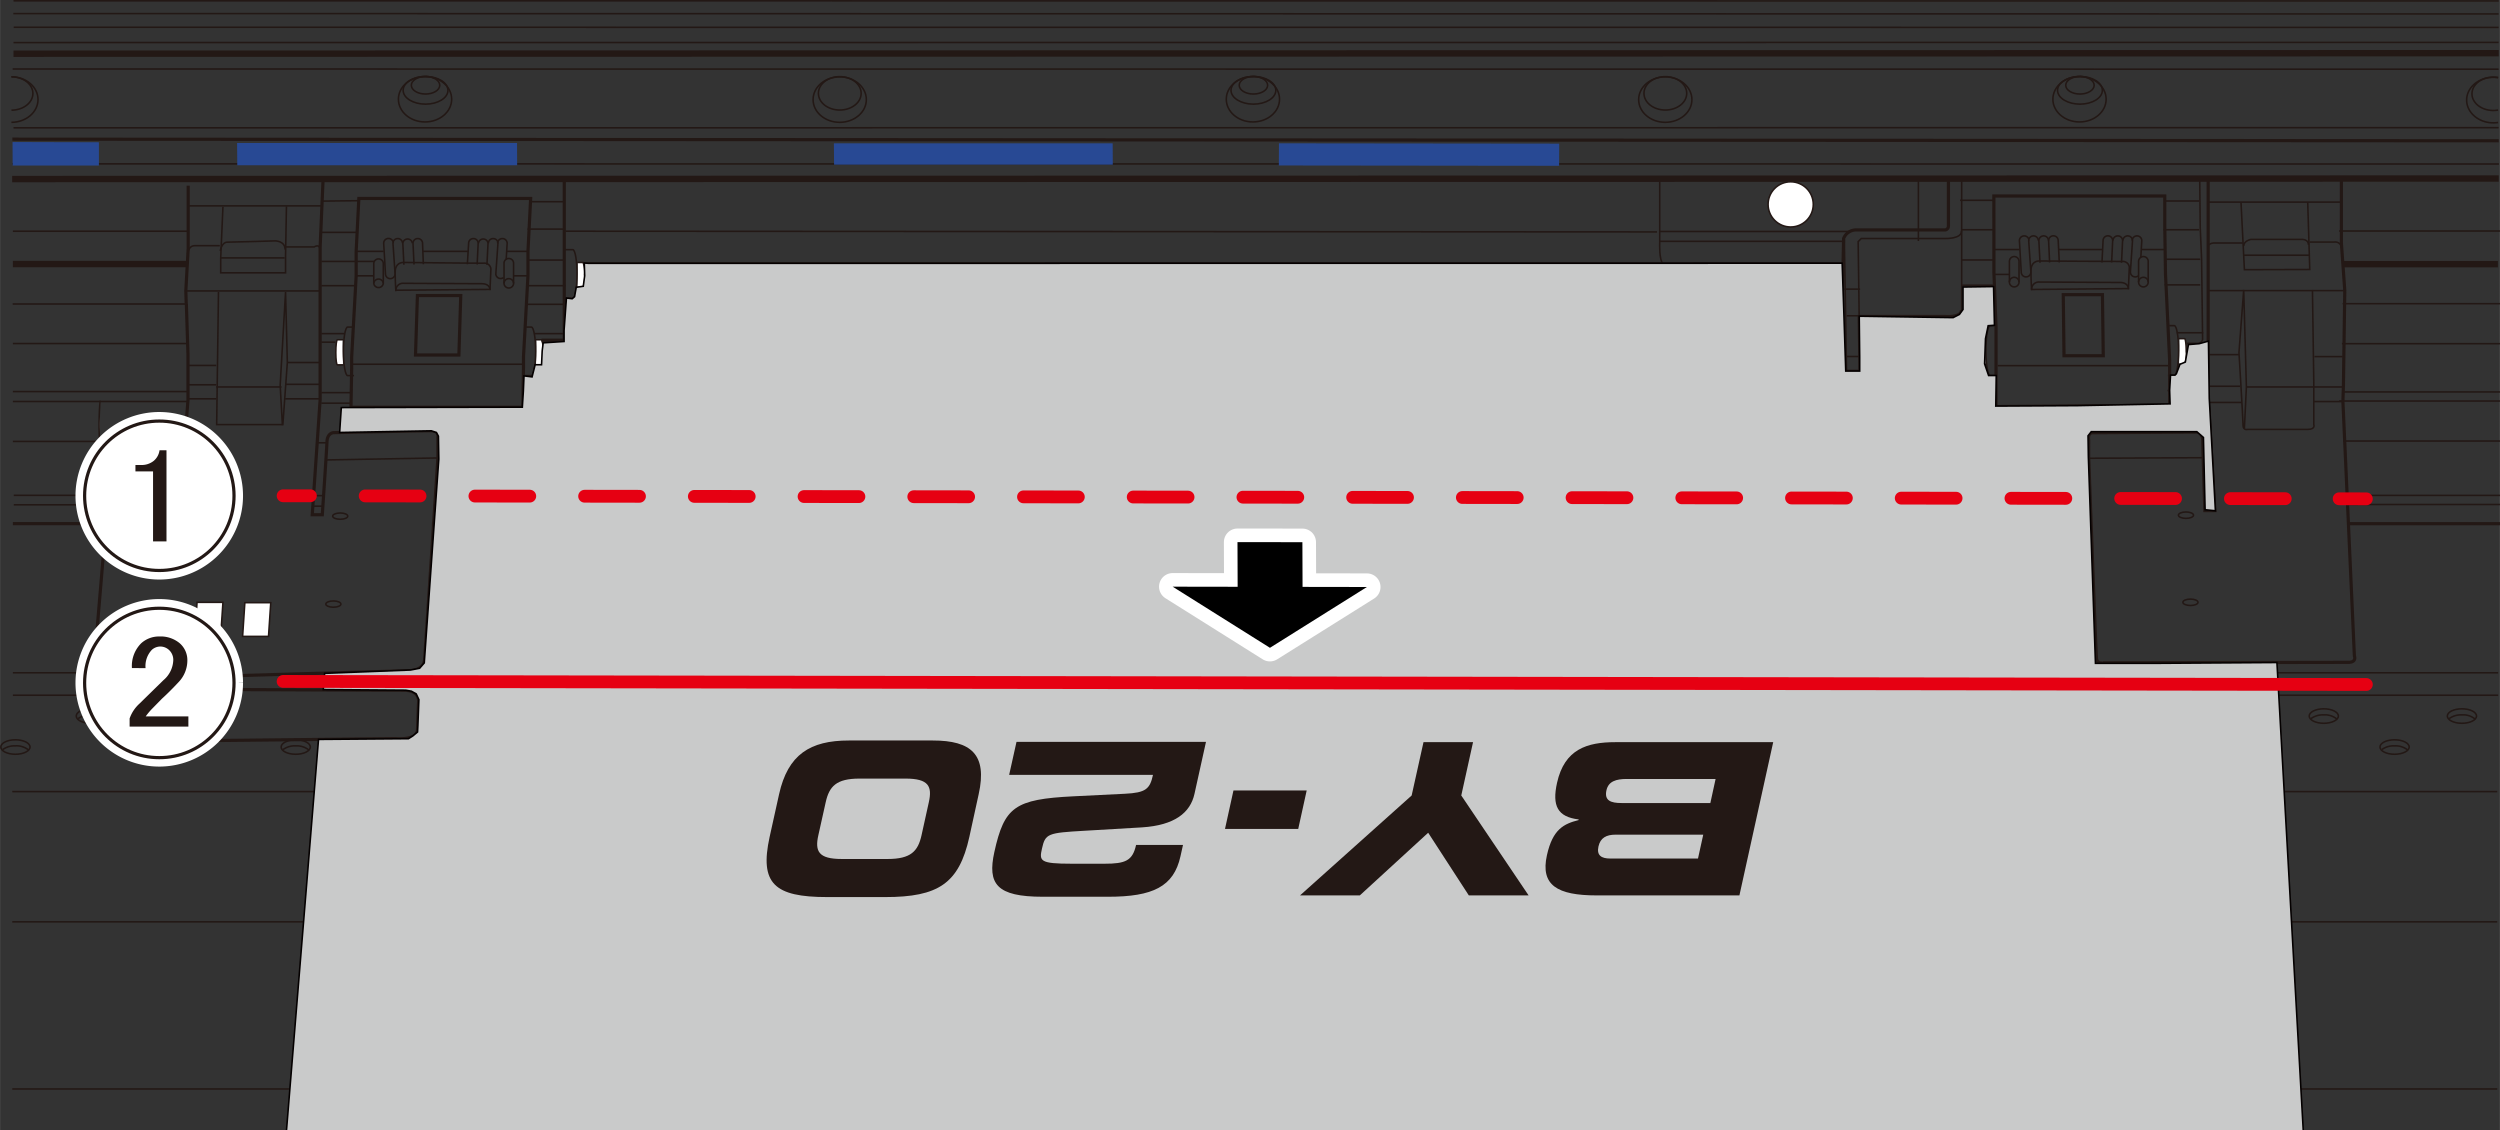 <svg id="レイヤー_1" data-name="レイヤー 1" xmlns="http://www.w3.org/2000/svg" xmlns:xlink="http://www.w3.org/1999/xlink" width="137.77mm" height="62.28mm" viewBox="0 0 390.53 176.55"><rect x="0" y="0" width="390.53" height="176.55" fill="#333333" stroke="none"/><defs><style>.cls-1,.cls-11,.cls-12,.cls-14,.cls-15,.cls-4,.cls-6,.cls-7{fill:none;}.cls-13,.cls-18,.cls-2,.cls-3,.cls-5,.cls-8{fill:#fff;}.cls-15,.cls-2,.cls-3,.cls-4,.cls-5,.cls-6,.cls-7,.cls-8{stroke:#231815;}.cls-10,.cls-2,.cls-3,.cls-4,.cls-5,.cls-6,.cls-7{stroke-miterlimit:10;}.cls-10,.cls-2,.cls-6,.cls-8{stroke-width:0.25px;}.cls-15,.cls-5,.cls-7{stroke-width:0.5px;}.cls-11,.cls-12,.cls-18,.cls-8{stroke-linecap:round;stroke-linejoin:round;}.cls-9{fill:#284994;}.cls-10{fill:#c9caca;stroke:#040000;}.cls-11,.cls-12{stroke:#e60012;stroke-width:2px;}.cls-12{stroke-dasharray:8.57 8.57;}.cls-13,.cls-14,.cls-18{stroke:#fff;}.cls-13{stroke-width:2.83px;}.cls-14{stroke-width:1.5px;}.cls-16{fill:#231815;}.cls-17{clip-path:url(#clip-path);}.cls-18{stroke-width:4.25px;}</style><clipPath id="clip-path"><rect class="cls-1" x="11.27" y="93.08" width="27.22" height="27.22"/></clipPath></defs><line class="cls-2" x1="2.1" y1="0.12" x2="390.34" y2="0.15"/><line class="cls-2" x1="2.07" y1="2.12" x2="390.32" y2="2.18"/><line class="cls-2" x1="2.13" y1="4.26" x2="390.32" y2="4.28"/><line class="cls-2" x1="2.1" y1="6.65" x2="390.32" y2="6.62"/><line class="cls-2" x1="1.97" y1="10.78" x2="390.32" y2="10.81"/><line class="cls-2" x1="2.1" y1="19.97" x2="390.32" y2="19.94"/><line class="cls-3" x1="1.89" y1="27.97" x2="390.34" y2="27.89"/><path class="cls-4" d="M370.4,19.25"/><line class="cls-5" x1="1.92" y1="21.74" x2="390.34" y2="21.99"/><line class="cls-3" x1="2.1" y1="8.39" x2="390.34" y2="8.31"/><path class="cls-6" d="M1.77,12c2.3,0,4.16,1.59,4.16,3.55s-1.86,3.56-4.16,3.56"/><path class="cls-6" d="M1.78,12c1.85,0,3.35,1.16,3.35,2.6s-1.5,2.61-3.35,2.61"/><ellipse class="cls-6" cx="131.17" cy="15.56" rx="4.16" ry="3.55"/><ellipse class="cls-6" cx="131.18" cy="14.58" rx="3.34" ry="2.61"/><ellipse class="cls-6" cx="66.39" cy="15.5" rx="4.16" ry="3.55"/><ellipse class="cls-6" cx="66.47" cy="14.11" rx="3.5" ry="2.16"/><ellipse class="cls-6" cx="66.47" cy="13.32" rx="2.22" ry="1.37"/><ellipse class="cls-6" cx="260.14" cy="15.56" rx="4.16" ry="3.55"/><ellipse class="cls-6" cx="260.15" cy="14.58" rx="3.34" ry="2.61"/><ellipse class="cls-6" cx="195.72" cy="15.5" rx="4.16" ry="3.55"/><ellipse class="cls-6" cx="195.8" cy="14.11" rx="3.5" ry="2.16"/><ellipse class="cls-6" cx="195.8" cy="13.32" rx="2.22" ry="1.37"/><path class="cls-6" d="M390.24,19.13a4.56,4.56,0,0,1-.75.06c-2.29,0-4.16-1.6-4.16-3.56s1.87-3.55,4.16-3.55a4.56,4.56,0,0,1,.75.06"/><path class="cls-6" d="M390.24,17.19a4.53,4.53,0,0,1-.74.07c-1.85,0-3.34-1.17-3.34-2.61s1.49-2.6,3.34-2.6a4.56,4.56,0,0,1,.75.06"/><ellipse class="cls-6" cx="324.85" cy="15.5" rx="4.16" ry="3.55"/><ellipse class="cls-6" cx="324.92" cy="14.11" rx="3.5" ry="2.16"/><ellipse class="cls-6" cx="324.92" cy="13.32" rx="2.22" ry="1.37"/><ellipse class="cls-6" cx="2.4" cy="116.7" rx="2.28" ry="1.13"/><path class="cls-6" d="M.4,117.11a3.13,3.13,0,0,1,2-.59,2.94,2.94,0,0,1,2.08.67"/><ellipse class="cls-6" cx="24.29" cy="116.81" rx="2.28" ry="1.13"/><path class="cls-6" d="M22.29,117.22a3.08,3.08,0,0,1,2-.59,2.9,2.9,0,0,1,2.08.67"/><path class="cls-6" d="M16.3,112.29a2.87,2.87,0,0,1-2.11.7c-1.26,0-2.28-.5-2.28-1.13s1-1.13,2.28-1.13"/><path class="cls-6" d="M12.19,112.27a3.13,3.13,0,0,1,2-.59,2.9,2.9,0,0,1,2.08.67"/><ellipse class="cls-6" cx="46.19" cy="116.7" rx="2.28" ry="1.13"/><path class="cls-6" d="M44.19,117.11a3.11,3.11,0,0,1,2-.59,3,3,0,0,1,2.08.67"/><ellipse class="cls-6" cx="68.08" cy="116.81" rx="2.28" ry="1.13"/><path class="cls-6" d="M66.08,117.22a3.08,3.08,0,0,1,2-.59,2.9,2.9,0,0,1,2.08.67"/><ellipse class="cls-6" cx="89.55" cy="116.81" rx="2.28" ry="1.13"/><path class="cls-6" d="M87.55,117.22a3.08,3.08,0,0,1,2-.59,2.9,2.9,0,0,1,2.08.67"/><ellipse class="cls-6" cx="79.45" cy="111.86" rx="2.28" ry="1.13"/><path class="cls-6" d="M77.45,112.27a3.13,3.13,0,0,1,2-.59,2.9,2.9,0,0,1,2.08.67"/><ellipse class="cls-6" cx="101.24" cy="111.86" rx="2.28" ry="1.13"/><path class="cls-6" d="M99.24,112.27a3.11,3.11,0,0,1,2-.59,2.91,2.91,0,0,1,2.08.67"/><ellipse class="cls-6" cx="111.45" cy="116.7" rx="2.28" ry="1.13"/><path class="cls-6" d="M109.45,117.11a3.11,3.11,0,0,1,2-.59,3,3,0,0,1,2.08.67"/><ellipse class="cls-6" cx="133.34" cy="116.81" rx="2.28" ry="1.13"/><path class="cls-6" d="M131.34,117.22a3.08,3.08,0,0,1,2-.59,2.9,2.9,0,0,1,2.08.67"/><ellipse class="cls-6" cx="123.24" cy="111.86" rx="2.28" ry="1.13"/><path class="cls-6" d="M121.24,112.27a3.09,3.09,0,0,1,2-.59,2.93,2.93,0,0,1,2.08.67"/><ellipse class="cls-6" cx="144.96" cy="111.86" rx="2.28" ry="1.13"/><path class="cls-6" d="M143,112.27a3.13,3.13,0,0,1,2-.59,2.9,2.9,0,0,1,2.08.67"/><ellipse class="cls-6" cx="155.49" cy="116.7" rx="2.28" ry="1.13"/><path class="cls-6" d="M153.49,117.11a3.09,3.09,0,0,1,2-.59,3,3,0,0,1,2.08.67"/><ellipse class="cls-6" cx="177.44" cy="116.81" rx="2.28" ry="1.13"/><path class="cls-6" d="M175.44,117.22a3.08,3.08,0,0,1,2-.59,2.9,2.9,0,0,1,2.08.67"/><ellipse class="cls-6" cx="166.39" cy="111.86" rx="2.28" ry="1.13"/><path class="cls-6" d="M164.39,112.27a3.13,3.13,0,0,1,2-.59,2.9,2.9,0,0,1,2.08.67"/><ellipse class="cls-6" cx="199.17" cy="116.81" rx="2.28" ry="1.13"/><path class="cls-6" d="M197.17,117.22a3,3,0,0,1,2-.59,2.91,2.91,0,0,1,2.08.67"/><ellipse class="cls-6" cx="188.54" cy="111.86" rx="2.28" ry="1.13"/><path class="cls-6" d="M186.54,112.27a3.09,3.09,0,0,1,2-.59,2.93,2.93,0,0,1,2.08.67"/><ellipse class="cls-6" cx="210.26" cy="111.86" rx="2.28" ry="1.13"/><path class="cls-6" d="M208.26,112.27a3.13,3.13,0,0,1,2-.59,2.9,2.9,0,0,1,2.08.67"/><ellipse class="cls-6" cx="221.34" cy="116.7" rx="2.28" ry="1.13"/><path class="cls-6" d="M219.34,117.11a3.09,3.09,0,0,1,2-.59,3,3,0,0,1,2.08.67"/><ellipse class="cls-6" cx="243.02" cy="116.81" rx="2.28" ry="1.13"/><path class="cls-6" d="M241,117.22a3.08,3.08,0,0,1,2-.59,2.9,2.9,0,0,1,2.08.67"/><ellipse class="cls-6" cx="232.18" cy="111.86" rx="2.28" ry="1.13"/><path class="cls-6" d="M230.18,112.27a3.11,3.11,0,0,1,2-.59,2.91,2.91,0,0,1,2.08.67"/><ellipse class="cls-6" cx="265.16" cy="116.81" rx="2.28" ry="1.13"/><path class="cls-6" d="M263.16,117.22a3.08,3.08,0,0,1,2-.59,2.9,2.9,0,0,1,2.08.67"/><ellipse class="cls-6" cx="254.11" cy="111.86" rx="2.28" ry="1.13"/><path class="cls-6" d="M252.11,112.27a3.13,3.13,0,0,1,2-.59,2.9,2.9,0,0,1,2.08.67"/><ellipse class="cls-6" cx="286.89" cy="116.81" rx="2.28" ry="1.13"/><path class="cls-6" d="M284.89,117.22a3,3,0,0,1,2-.59,2.91,2.91,0,0,1,2.08.67"/><ellipse class="cls-6" cx="275.76" cy="111.86" rx="2.28" ry="1.13"/><path class="cls-6" d="M273.76,112.27a3.09,3.09,0,0,1,2-.59,2.93,2.93,0,0,1,2.08.67"/><ellipse class="cls-6" cx="297.44" cy="111.86" rx="2.28" ry="1.13"/><path class="cls-6" d="M295.44,112.27a3.11,3.11,0,0,1,2-.59,2.91,2.91,0,0,1,2.08.67"/><ellipse class="cls-6" cx="308.49" cy="116.7" rx="2.28" ry="1.13"/><path class="cls-6" d="M306.49,117.11a3.13,3.13,0,0,1,2-.59,2.94,2.94,0,0,1,2.08.67"/><ellipse class="cls-6" cx="330.49" cy="116.81" rx="2.28" ry="1.13"/><path class="cls-6" d="M328.49,117.22a3.08,3.08,0,0,1,2-.59,2.91,2.91,0,0,1,2.08.67"/><ellipse class="cls-6" cx="319.33" cy="111.86" rx="2.28" ry="1.13"/><path class="cls-6" d="M317.33,112.27a3.13,3.13,0,0,1,2-.59,2.9,2.9,0,0,1,2.08.67"/><ellipse class="cls-6" cx="352.32" cy="116.81" rx="2.28" ry="1.13"/><path class="cls-6" d="M350.32,117.22a3,3,0,0,1,2-.59,2.91,2.91,0,0,1,2.08.67"/><ellipse class="cls-6" cx="341.02" cy="111.86" rx="2.28" ry="1.13"/><path class="cls-6" d="M339,112.27a3.09,3.09,0,0,1,2-.59,2.93,2.93,0,0,1,2.08.67"/><ellipse class="cls-6" cx="363.01" cy="111.86" rx="2.28" ry="1.13"/><path class="cls-6" d="M361,112.27a3.13,3.13,0,0,1,2-.59,2.9,2.9,0,0,1,2.08.67"/><ellipse class="cls-6" cx="374.07" cy="116.7" rx="2.28" ry="1.13"/><path class="cls-6" d="M372.07,117.11a3.09,3.09,0,0,1,2-.59,3,3,0,0,1,2.08.67"/><ellipse class="cls-6" cx="384.59" cy="111.86" rx="2.28" ry="1.13"/><path class="cls-6" d="M382.59,112.27a3.13,3.13,0,0,1,2-.59,2.9,2.9,0,0,1,2.08.67"/><line class="cls-2" x1="296.43" y1="123.66" x2="390.11" y2="123.66"/><line class="cls-2" x1="282.64" y1="124.19" x2="296.43" y2="124.19"/><line class="cls-2" x1="282.64" y1="126.08" x2="296.43" y2="126.08"/><line class="cls-2" x1="282.64" y1="124.93" x2="296.43" y2="124.93"/><line class="cls-2" x1="1.91" y1="123.66" x2="282.64" y2="123.66"/><line class="cls-2" x1="1.91" y1="144.01" x2="390.11" y2="144.01"/><line class="cls-2" x1="1.91" y1="170.12" x2="390.11" y2="170.12"/><path class="cls-6" d="M293.56,129.28a2.79,2.79,0,0,0,2.94-3.16v-3s.21-.84-.52-.84H283.16c-.73,0-.52.84-.52.84v3a2.79,2.79,0,0,0,2.94,3.16Z"/><line class="cls-2" x1="259.25" y1="36.16" x2="288.95" y2="36.16"/><line class="cls-2" x1="259.25" y1="37.7" x2="288.01" y2="37.7"/><line class="cls-2" x1="88.33" y1="36.12" x2="258.85" y2="36.23"/><line class="cls-2" x1="82.27" y1="47.54" x2="287.64" y2="47.54"/><line class="cls-2" x1="84.81" y1="53.74" x2="287.74" y2="53.74"/><line class="cls-2" x1="81.75" y1="61.12" x2="311.81" y2="61.12"/><line class="cls-2" x1="81.7" y1="62.81" x2="311.75" y2="62.81"/><line class="cls-2" x1="68.65" y1="68.96" x2="326.07" y2="68.95"/><line class="cls-2" x1="67.81" y1="77.24" x2="326.21" y2="77.07"/><line class="cls-2" x1="67.74" y1="78.93" x2="326.32" y2="78.75"/><line class="cls-2" x1="51.77" y1="105.1" x2="390.25" y2="105.1"/><line class="cls-2" x1="67.91" y1="108.61" x2="390.25" y2="108.61"/><line class="cls-5" x1="67.46" y1="81.88" x2="326.42" y2="81.7"/><line class="cls-4" x1="91.07" y1="41.47" x2="287.85" y2="41.47"/><path class="cls-6" d="M259.27,27.88V38s-.11,2.63.53,3.27"/><line class="cls-6" x1="299.68" y1="27.54" x2="299.68" y2="37.65"/><circle class="cls-2" cx="279.73" cy="31.93" r="3.53"/><path class="cls-2" d="M15.63,62.58a46.09,46.09,0,0,0-.1,6.1"/><path class="cls-2" d="M130.86,62.58a45.4,45.4,0,0,0-.11,6.1"/><path class="cls-2" d="M80.75,63.63a38.27,38.27,0,0,1,0,5.05"/><path class="cls-2" d="M173.52,62.58a46.09,46.09,0,0,1,.1,6.1"/><path class="cls-2" d="M200.33,62.58a45.4,45.4,0,0,0-.11,6.1"/><path class="cls-2" d="M315,63.56a39.27,39.27,0,0,0,0,5.12"/><path class="cls-2" d="M243,62.58a46.09,46.09,0,0,1,.1,6.1"/><line class="cls-2" x1="50.11" y1="36.3" x2="55.84" y2="36.3"/><line class="cls-2" x1="49.56" y1="69.17" x2="51.02" y2="69.17"/><line class="cls-2" x1="48.86" y1="77.43" x2="50.6" y2="77.43"/><line class="cls-2" x1="48.72" y1="79.07" x2="50.46" y2="79.07"/><polygon class="cls-7" points="81.66 63.62 81.77 57.51 81.77 55.74 82.47 43.09 82.47 39.27 82.89 31 56.05 31 55.63 39.27 55.63 43.09 54.93 55.74 54.93 57.51 54.82 63.62 81.66 63.62"/><path class="cls-6" d="M58.38,44.26a.75.75,0,0,1,1.49,0"/><path class="cls-6" d="M59.87,44.26a.75.75,0,0,1-1.49,0V41.11a.75.75,0,0,1,1.49,0Z"/><path class="cls-6" d="M62.87,38a.74.74,0,0,0-.75-.73.73.73,0,0,0-.74.73l.33,4.78a.75.75,0,0,1-1.5,0L59.93,38a.75.75,0,0,1,1.5,0"/><path class="cls-6" d="M64.41,38a.75.75,0,0,0-1.49,0l.17,3.36"/><path class="cls-6" d="M66.13,41.28,66,38a.74.74,0,0,0-.75-.73.73.73,0,0,0-.74.73l.16,3.32"/><path class="cls-6" d="M80.22,44.26a.74.74,0,0,0-.75-.73.74.74,0,0,0-.74.73"/><path class="cls-6" d="M78.73,44.26a.74.74,0,0,0,.74.73.74.74,0,0,0,.75-.73V41.11a.74.74,0,0,0-.75-.73.74.74,0,0,0-.74.73Z"/><path class="cls-6" d="M79.07,40.5,79.22,38a.74.74,0,0,0-.75-.73.73.73,0,0,0-.74.73"/><path class="cls-6" d="M76.29,38a.73.73,0,0,1,.74-.73.74.74,0,0,1,.75.73l-.33,4.78a.74.74,0,0,0,.74.73.77.77,0,0,0,.46-.15"/><path class="cls-6" d="M74.74,38a.75.75,0,0,1,1.49,0l-.17,3.36"/><path class="cls-6" d="M73,41.28,73.2,38a.73.73,0,0,1,.74-.73.74.74,0,0,1,.75.73l-.16,3.32"/><path class="cls-6" d="M63.06,41s-1.33-.1-1.33,1.51.1,2.83.1,2.83l14.71-.13L76.68,42a1,1,0,0,0-1-.89C75,41.14,63.06,41,63.06,41Z"/><path class="cls-6" d="M61.83,45.49a1.12,1.12,0,0,1,1.23-1.23l12.29.06s1.19,0,1.19,1"/><polygon class="cls-7" points="71.68 55.46 64.9 55.46 65.2 46.17 71.97 46.17 71.68 55.46"/><polyline class="cls-7" points="29.08 47.34 29.02 45.45 29.39 38.84 29.39 29"/><path class="cls-7" d="M50.45,28.33,50,38.64V62.47L48.77,80.41h1.57s.68-10,.73-11.38,1-1.44,1-1.44,13.87-.3,15.23-.3,1.1,1,1.1,1v3.28s-1.94,29.73-2.09,31.52-2.62,1.69-2.62,1.69l-31.94.92s-.89-.3-.89,1.13c0,1,.78.87.78.87l31.53.14c2.57,0,2.2,2,2.2,2l-.16,4.1c0,1.8-3.42,1.44-3.42,1.44s-28.35.32-30.23.32a26.26,26.26,0,0,1-4.75-.68l-11-2.74c-2-.54-1.6-2.87-1.6-2.87S16,88.54,16.1,87A2.76,2.76,0,0,1,18,84.85l10-4.92,1.36-17.46v-7l-.26-8.11"/><ellipse class="cls-6" cx="25.65" cy="94.47" rx="1.18" ry="0.49"/><ellipse class="cls-6" cx="52.07" cy="94.37" rx="1.18" ry="0.49"/><ellipse class="cls-6" cx="53.14" cy="80.63" rx="1.18" ry="0.49"/><line class="cls-6" x1="51.02" y1="71.85" x2="68.5" y2="71.54"/><line class="cls-6" x1="55" y1="56.9" x2="81.63" y2="56.9"/><polygon class="cls-2" points="34.47 99.36 30.42 99.36 30.77 94.1 34.82 94.1 34.47 99.36"/><polygon class="cls-2" points="41.94 99.42 37.89 99.42 38.24 94.15 42.29 94.15 41.94 99.42"/><polyline class="cls-6" points="34.12 45.62 33.84 66.33 44.18 66.33 44.88 56.63 44.6 45.62 43.76 60.18 44.11 66.47"/><path class="cls-6" d="M29.3,39.68s.07-1.3,1.12-1.3h3.91"/><path class="cls-6" d="M44.46,38.58h4.61s.9-.61.9.48"/><line class="cls-6" x1="29.44" y1="32.16" x2="50.25" y2="32.16"/><polyline class="cls-6" points="34.82 32.3 34.47 40.29 34.47 42.62 44.6 42.62 44.6 39.95 44.74 32.23"/><path class="cls-6" d="M34.4,39.2s.21-1.37,1.12-1.37,7.47-.2,7.47-.2,1.54,0,1.54,1.36"/><line class="cls-6" x1="34.47" y1="40.29" x2="44.46" y2="40.29"/><line class="cls-6" x1="29.02" y1="45.45" x2="49.9" y2="45.45"/><line class="cls-6" x1="29.34" y1="57.09" x2="33.77" y2="57.09"/><line class="cls-6" x1="44.88" y1="56.63" x2="50.11" y2="56.63"/><line class="cls-6" x1="33.77" y1="60.45" x2="43.97" y2="60.45"/><line class="cls-6" x1="29.51" y1="60.11" x2="33.77" y2="60.11"/><line class="cls-6" x1="29.51" y1="62.3" x2="33.77" y2="62.3"/><line class="cls-6" x1="44.53" y1="62.3" x2="49.9" y2="62.3"/><line class="cls-6" x1="44.53" y1="60.04" x2="49.9" y2="60.04"/><path class="cls-8" d="M83.8,53.07h.8a4.2,4.2,0,0,1,.24,2A4.2,4.2,0,0,1,84.6,57h-.87"/><path class="cls-6" d="M82.19,51.09H83c.37,0,.67,1.7.67,3.79s-.3,3.8-.67,3.8H82"/><path class="cls-8" d="M53.5,53.07h-.8c-.14,0-.25.87-.25,2S52.56,57,52.7,57h.87"/><path class="cls-6" d="M55.11,51.09H54.3c-.36,0-.66,1.7-.66,3.79s.3,3.8.66,3.8h1"/><path class="cls-8" d="M90.27,41h.81a4.17,4.17,0,0,1,.24,1.94,4.2,4.2,0,0,1-.24,1.95H90.2"/><path class="cls-6" d="M88.25,39h1.22c.37,0,.66,1.7.66,3.8s-.29,3.79-.66,3.79H88.14"/><polyline class="cls-7" points="88.14 28.33 88.14 53.14 84.6 53.14"/><line class="cls-2" x1="79.12" y1="39.27" x2="82.47" y2="39.27"/><line class="cls-2" x1="66.05" y1="39.27" x2="73.2" y2="39.27"/><line class="cls-2" x1="55.63" y1="39.27" x2="59.93" y2="39.27"/><line class="cls-2" x1="80.22" y1="43.09" x2="82.47" y2="43.09"/><line class="cls-2" x1="55.63" y1="43.09" x2="58.35" y2="43.09"/><line class="cls-2" x1="50.26" y1="31.42" x2="55.95" y2="31.35"/><line class="cls-2" x1="82.4" y1="40.63" x2="88.1" y2="40.63"/><line class="cls-2" x1="50.18" y1="40.84" x2="58.46" y2="40.84"/><line class="cls-2" x1="82.35" y1="44.63" x2="88.35" y2="44.63"/><line class="cls-2" x1="50.18" y1="44.63" x2="55.68" y2="44.63"/><line class="cls-2" x1="83.39" y1="52.12" x2="88.35" y2="52.12"/><line class="cls-2" x1="50.18" y1="52.12" x2="53.8" y2="52.12"/><line class="cls-2" x1="84.65" y1="53.45" x2="88.35" y2="53.45"/><line class="cls-2" x1="50.18" y1="53.45" x2="52.38" y2="53.45"/><line class="cls-2" x1="50.18" y1="61.34" x2="54.95" y2="61.34"/><line class="cls-2" x1="50.18" y1="62.98" x2="54.79" y2="62.98"/><line class="cls-2" x1="82.4" y1="35.79" x2="88.1" y2="35.79"/><line class="cls-2" x1="82.75" y1="31.51" x2="88.1" y2="31.51"/><line class="cls-2" x1="337.96" y1="35.89" x2="343.53" y2="35.89"/><line class="cls-2" x1="290.58" y1="53.85" x2="308.79" y2="53.85"/><line class="cls-2" x1="287.95" y1="55.69" x2="290.58" y2="55.69"/><line class="cls-2" x1="338.6" y1="61.01" x2="344.86" y2="61.01"/><line class="cls-2" x1="338.71" y1="62.7" x2="345.07" y2="62.7"/><path class="cls-6" d="M313.9,44.07a.75.75,0,1,1,1.5,0"/><path class="cls-6" d="M315.4,44.07a.75.75,0,0,1-1.5,0V40.83a.75.75,0,1,1,1.5,0Z"/><path class="cls-6" d="M318.41,37.6a.75.75,0,0,0-1.5,0l.34,4.91a.75.75,0,0,1-1.5,0l-.29-4.91a.75.75,0,0,1,1.5,0"/><path class="cls-6" d="M320,37.6a.75.75,0,0,0-1.5,0l.18,3.45"/><path class="cls-6" d="M321.69,41l-.17-3.41a.75.75,0,0,0-1.5,0l.16,3.41"/><path class="cls-6" d="M335.58,44.07a.75.75,0,1,0-1.5,0"/><path class="cls-6" d="M334.08,44.07a.75.75,0,0,0,1.5,0V40.83a.75.75,0,1,0-1.5,0Z"/><path class="cls-6" d="M334.43,40.2l.15-2.6a.75.75,0,0,0-1.5,0"/><path class="cls-6" d="M331.63,37.6a.75.75,0,0,1,1.5,0l-.33,4.91a.76.76,0,0,0,.75.75.73.73,0,0,0,.46-.16"/><path class="cls-6" d="M330.08,37.6a.75.75,0,0,1,1.5,0l-.17,3.45"/><path class="cls-6" d="M328.36,41l.17-3.41a.75.75,0,0,1,1.5,0L329.87,41"/><path class="cls-6" d="M318.6,40.77s-1.33-.11-1.33,1.54.1,2.91.1,2.91l15.12-.14.14-3.33a1,1,0,0,0-1-.91C331,40.86,318.6,40.77,318.6,40.77Z"/><path class="cls-6" d="M317.37,45.33a1.14,1.14,0,0,1,1.23-1.27l12.7.07s1.19,0,1.19,1.06"/><polygon class="cls-7" points="328.56 55.57 322.43 55.57 322.31 46.03 328.43 46.03 328.56 55.57"/><path class="cls-7" d="M304.37,27.78v7.51a.6.6,0,0,1-.49.63h-14A2.08,2.08,0,0,0,288,37.26l-.28,12.14L288.3,58h2.25l-.12-8.56h13.45s2.53.21,2.53-1"/><path class="cls-6" d="M306.41,36.06c.07,1.27-2.46,1.2-2.46,1.2H290.76l-.49.49.16,11.72"/><line class="cls-6" x1="306.44" y1="53.68" x2="306.44" y2="27.96"/><path class="cls-7" d="M365.76,27.91V38l.53,7.37-.21,14.73L366,62.76l1.79,39.71s.42,1-.95,1l-38.39.07a.73.73,0,0,1-.94-.63c-.11-.85-1.23-31.58-1.23-31.58V68.75s-.21-1.15.63-1.15l16.36-.1s.84.11.84,1.47.32,10.8.32,10.8H346l-1.05-17.6V27.86"/><path class="cls-6" d="M350.61,66.87l.31-6.42-.42-15.16-.74,9.79s.64,10.53.64,11.37.73.63.73.63h9.37c1.26,0,.95-.74.95-.74V59.82l-.21-14.53"/><line class="cls-6" x1="344.92" y1="45.4" x2="366.29" y2="45.4"/><line class="cls-6" x1="345.03" y1="55.4" x2="349.76" y2="55.4"/><line class="cls-6" x1="361.55" y1="55.71" x2="365.97" y2="55.71"/><polyline class="cls-6" points="360.5 31.61 360.82 42.1 350.61 42.13 350.08 31.61"/><path class="cls-6" d="M350.5,38.45c0-.84,1.12-1.05,1.12-1.05h7.93s1.06-.07,1.06.84"/><line class="cls-6" x1="345.03" y1="31.57" x2="365.59" y2="31.57"/><path class="cls-6" d="M344.92,38.34a1.49,1.49,0,0,1,.95-.38h4.49"/><path class="cls-6" d="M360.82,37.82h3.79a1,1,0,0,1,1.19,1"/><line class="cls-6" x1="344.92" y1="62.87" x2="350.22" y2="62.87"/><line class="cls-6" x1="361.45" y1="62.73" x2="365.97" y2="62.73"/><line class="cls-6" x1="344.82" y1="60.34" x2="349.94" y2="60.34"/><line class="cls-6" x1="326.35" y1="71.59" x2="344.04" y2="71.5"/><ellipse class="cls-6" cx="342.18" cy="94.09" rx="1.18" ry="0.5"/><ellipse class="cls-6" cx="341.48" cy="80.48" rx="1.18" ry="0.5"/><polygon class="cls-7" points="311.81 63.51 311.81 57.79 311.81 51.11 311.48 42.59 311.48 38.7 311.47 30.62 338.17 30.62 338.17 35.36 338.28 42.8 338.93 56.28 338.93 63.29 311.81 63.51"/><path class="cls-8" d="M310.09,52.91h-.8c-.14,0-.25.89-.25,2a4.2,4.2,0,0,0,.25,2h.87"/><path class="cls-6" d="M311.71,50.87h-.81c-.37,0-.67,1.74-.67,3.9s.3,3.89.67,3.89h1"/><path class="cls-8" d="M340.47,52.91h.8c.14,0,.25.89.25,2a4.2,4.2,0,0,1-.25,2h-.87"/><path class="cls-6" d="M338.85,50.87h.81c.37,0,.67,1.74.67,3.9s-.3,3.89-.67,3.89h-1"/><line class="cls-6" x1="350.55" y1="39.87" x2="360.71" y2="39.87"/><path class="cls-6" d="M350.92,60.45l10.6,0h4.56"/><path class="cls-6" d="M343.63,28l.08,7.59.21,4.79.16,12.68a.8.8,0,0,1-.74.58h-1.73"/><line class="cls-2" x1="338.13" y1="31.4" x2="343.55" y2="31.4"/><line class="cls-2" x1="338.13" y1="40.5" x2="343.71" y2="40.5"/><line class="cls-2" x1="338.13" y1="44.5" x2="343.71" y2="44.5"/><line class="cls-2" x1="340.03" y1="51.98" x2="344.19" y2="51.98"/><line class="cls-2" x1="288.48" y1="49.33" x2="290.58" y2="49.33"/><line class="cls-2" x1="287.95" y1="45.17" x2="290.58" y2="45.17"/><line class="cls-2" x1="288.46" y1="58.03" x2="288.11" y2="37.4"/><line class="cls-2" x1="306.48" y1="40.61" x2="311.43" y2="40.61"/><line class="cls-2" x1="306.48" y1="44.56" x2="311.43" y2="44.56"/><line class="cls-2" x1="306.48" y1="52.13" x2="310.43" y2="52.13"/><line class="cls-2" x1="306.19" y1="31.29" x2="311.56" y2="31.29"/><line class="cls-2" x1="311.37" y1="42.87" x2="313.9" y2="42.87"/><line class="cls-2" x1="334.5" y1="38.98" x2="338.08" y2="38.98"/><line class="cls-2" x1="321.6" y1="38.98" x2="328.4" y2="38.98"/><line class="cls-2" x1="311.53" y1="38.98" x2="315.43" y2="38.98"/><line class="cls-2" x1="312.06" y1="57.12" x2="338.71" y2="57.12"/><line class="cls-2" x1="306.33" y1="35.89" x2="311.42" y2="35.89"/><line class="cls-2" x1="2" y1="36.12" x2="29.51" y2="36.12"/><line class="cls-2" x1="2" y1="53.67" x2="29.44" y2="53.67"/><line class="cls-2" x1="2" y1="61.17" x2="29.51" y2="61.17"/><line class="cls-2" x1="2" y1="62.72" x2="29.37" y2="62.72"/><line class="cls-2" x1="2" y1="68.96" x2="28.95" y2="68.96"/><line class="cls-2" x1="2.14" y1="77.38" x2="28.39" y2="77.38"/><line class="cls-2" x1="2.14" y1="78.86" x2="28.39" y2="78.86"/><line class="cls-2" x1="2" y1="105.1" x2="14.7" y2="105.1"/><line class="cls-2" x1="2" y1="108.61" x2="14.42" y2="108.61"/><line class="cls-5" x1="2" y1="81.8" x2="23.83" y2="81.8"/><line class="cls-4" x1="2" y1="41.25" x2="29.37" y2="41.25"/><line class="cls-6" x1="1.97" y1="47.49" x2="29.23" y2="47.49"/><line class="cls-2" x1="1.91" y1="25.6" x2="390.37" y2="25.62"/><polygon class="cls-9" points="173.83 25.72 130.29 25.72 130.26 22.39 173.81 22.39 173.83 25.72"/><polygon class="cls-9" points="80.78 25.82 37.06 25.82 37.03 22.34 80.76 22.34 80.78 25.82"/><polyline class="cls-9" points="1.95 22.19 15.44 22.23 15.44 25.86 1.97 25.86"/><polygon class="cls-9" points="243.55 25.9 199.77 25.85 199.79 22.39 243.57 22.44 243.55 25.9"/><line class="cls-2" x1="365.41" y1="36.09" x2="390.53" y2="36.09"/><line class="cls-2" x1="365.95" y1="47.44" x2="390.53" y2="47.44"/><line class="cls-2" x1="365.84" y1="53.69" x2="390.53" y2="53.69"/><line class="cls-2" x1="366.11" y1="61.23" x2="390.53" y2="61.23"/><line class="cls-2" x1="365.41" y1="62.65" x2="390.53" y2="62.65"/><line class="cls-2" x1="366.06" y1="68.9" x2="390.53" y2="68.9"/><line class="cls-2" x1="366.71" y1="77.39" x2="390.53" y2="77.39"/><line class="cls-2" x1="366.6" y1="78.81" x2="390.53" y2="78.81"/><line class="cls-5" x1="366.82" y1="81.81" x2="390.53" y2="81.81"/><line class="cls-4" x1="365.94" y1="41.27" x2="390.21" y2="41.27"/><polyline class="cls-10" points="359.8 176.55 355.69 103.5 336.1 103.63 327.34 103.63 326.23 71.37 326.18 68.08 326.69 67.43 343.17 67.43 344.21 68.34 344.47 79.63 346.08 79.79 345.12 62.24 344.99 53.29 343.56 53.69 341.87 53.83 341.38 56.56 340.54 56.91 339.98 58.39 339.77 58.6 339.07 58.6 338.93 60.98 339 63.09 324.54 63.37 311.77 63.44 311.84 58.67 310.65 58.67 310.02 56.84 310.16 52.91 310.58 50.88 311.56 50.81 311.42 44.77 306.65 44.84 306.65 48.35 306.09 49.12 305.1 49.62 290.44 49.4 290.51 55.65 290.51 57.97 288.33 57.97 288.05 49.33 287.77 41.12 91.96 41.14 91.27 41.09 91.33 43.09 91.11 44.72 90.01 44.88 89.75 46.35 89.38 46.67 88.48 46.56 88.11 51.62 88.11 53.35 84.85 53.56 84.69 54.83 84.59 56.98 83.59 56.98 83.11 58.88 81.85 58.72 81.75 61.14 81.59 63.61 53.31 63.67 53.05 67.56 67.38 67.3 68.17 67.56 68.48 68.14 68.54 71.72 66.27 103.56 65.54 104.4 64.12 104.67 50.7 105.19 50.49 107.72 63.38 107.82 64.27 107.98 65.01 108.4 65.43 109.3 65.27 113.4 65.22 114.35 64.48 114.97 63.8 115.4 49.75 115.51 44.75 176.54"/><line class="cls-11" x1="44.22" y1="106.45" x2="369.66" y2="106.93"/><line class="cls-11" x1="44.22" y1="77.45" x2="48.48" y2="77.45"/><line class="cls-12" x1="57.04" y1="77.47" x2="361.12" y2="77.91"/><line class="cls-11" x1="365.41" y1="77.92" x2="369.66" y2="77.93"/><path class="cls-13" d="M36.54,77.45A11.67,11.67,0,1,1,24.88,65.78,11.66,11.66,0,0,1,36.54,77.45"/><circle class="cls-14" cx="24.88" cy="77.45" r="11.67"/><circle class="cls-15" cx="24.88" cy="77.45" r="11.67"/><path class="cls-16" d="M24.88,70.34H26V84.58h-2.1V73.64H21.15v-1H22A3,3,0,0,0,24,72a2.61,2.61,0,0,0,.91-1.64"/><g class="cls-17"><path class="cls-13" d="M36.54,106.69A11.67,11.67,0,1,1,24.88,95a11.66,11.66,0,0,1,11.66,11.67"/><circle class="cls-14" cx="24.88" cy="106.69" r="11.67"/><circle class="cls-15" cx="24.88" cy="106.69" r="11.67"/><path class="cls-16" d="M20.6,104.36a5,5,0,0,1,1.45-3.87,4.12,4.12,0,0,1,2.83-1.06,4.64,4.64,0,0,1,3.19,1.06,3.49,3.49,0,0,1,1.19,2.59,4.89,4.89,0,0,1-1.37,3.48c-.87.93-1.73,1.8-2.6,2.59l-1.45,1.48a10.33,10.33,0,0,0-1.09,1.29h6.67v1.59H20.24v-1.27a5.64,5.64,0,0,1,1.53-2.31l3.76-3.68a4.29,4.29,0,0,0,1.53-3.11,2.1,2.1,0,0,0-.73-1.66A2,2,0,0,0,25,101a2,2,0,0,0-1.27.5,3.68,3.68,0,0,0-1,2.88Z"/></g><polygon class="cls-18" points="203.45 84.7 193.31 84.69 193.34 92.98 203.48 93 203.45 84.7"/><polygon class="cls-18" points="183.18 91.65 198.38 101.2 213.53 91.7 183.18 91.65"/><polygon points="203.45 84.7 193.31 84.69 193.34 92.98 203.48 93 203.45 84.7"/><polygon points="183.18 91.65 198.38 101.2 213.53 91.7 183.18 91.65"/><path class="cls-16" d="M271.72,139.88H249.43c-6.17,0-8.82-1.59-7.78-6.28.91-4.1,2.66-4.9,4.95-5.49l0-.1c-3.29-.4-4.17-2.12-3.37-5.72,1.17-5.26,4.69-6.35,9.12-6.35H277ZM268,121.69H254.13c-1.68,0-2.87.37-3.18,1.76-.36,1.62.67,2,2.35,2h13.88Zm-1.93,8.7H252.37c-1.43,0-2.37.49-2.67,1.85s.42,1.88,1.84,1.88h13.71Z"/><path class="cls-16" d="M228.27,124.27l10.52,15.61h-9.34l-6.35-9.79-10.68,9.79h-9.34l17.44-15.61,1.85-8.33h7.74Z"/><path class="cls-16" d="M202.8,129.49H191.36l1.32-6h11.44Z"/><path class="cls-16" d="M151.42,130.75c-1.61,7.28-4.87,9.39-13.14,9.39h-9.06c-8.27,0-10.59-2.11-9-9.39l1.48-6.68c1.38-6.21,4.86-8.39,10.9-8.39h13.11c6,0,8.55,2.18,7.17,8.39Zm-6.33-5.42c.55-2.48,0-3.7-3.64-3.7h-7.19c-3.63,0-4.73,1.22-5.28,3.7l-1.15,5.16c-.55,2.48,0,3.7,3.65,3.7h7.18c3.63,0,4.74-1.22,5.29-3.7Z"/><path class="cls-16" d="M175.73,124l-8.08.4c-9.13.46-10.76,1.65-12.32,8.69-1.1,5,.32,7,7.58,7h10.18c7,0,10.26-1.58,11.31-6.31l.4-1.79h-7.33c-.55,2.48-1.66,2.94-4.94,2.94H167.4c-5,0-5.07-.43-4.63-2.38.52-2.34.92-2.44,6.65-2.77l9-.53c5.06-.33,7.52-2.28,8.17-5.23l1.8-8.13H158.79l-1.15,5.16h22.47C179.63,123.25,179,123.84,175.73,124Z"/></svg>